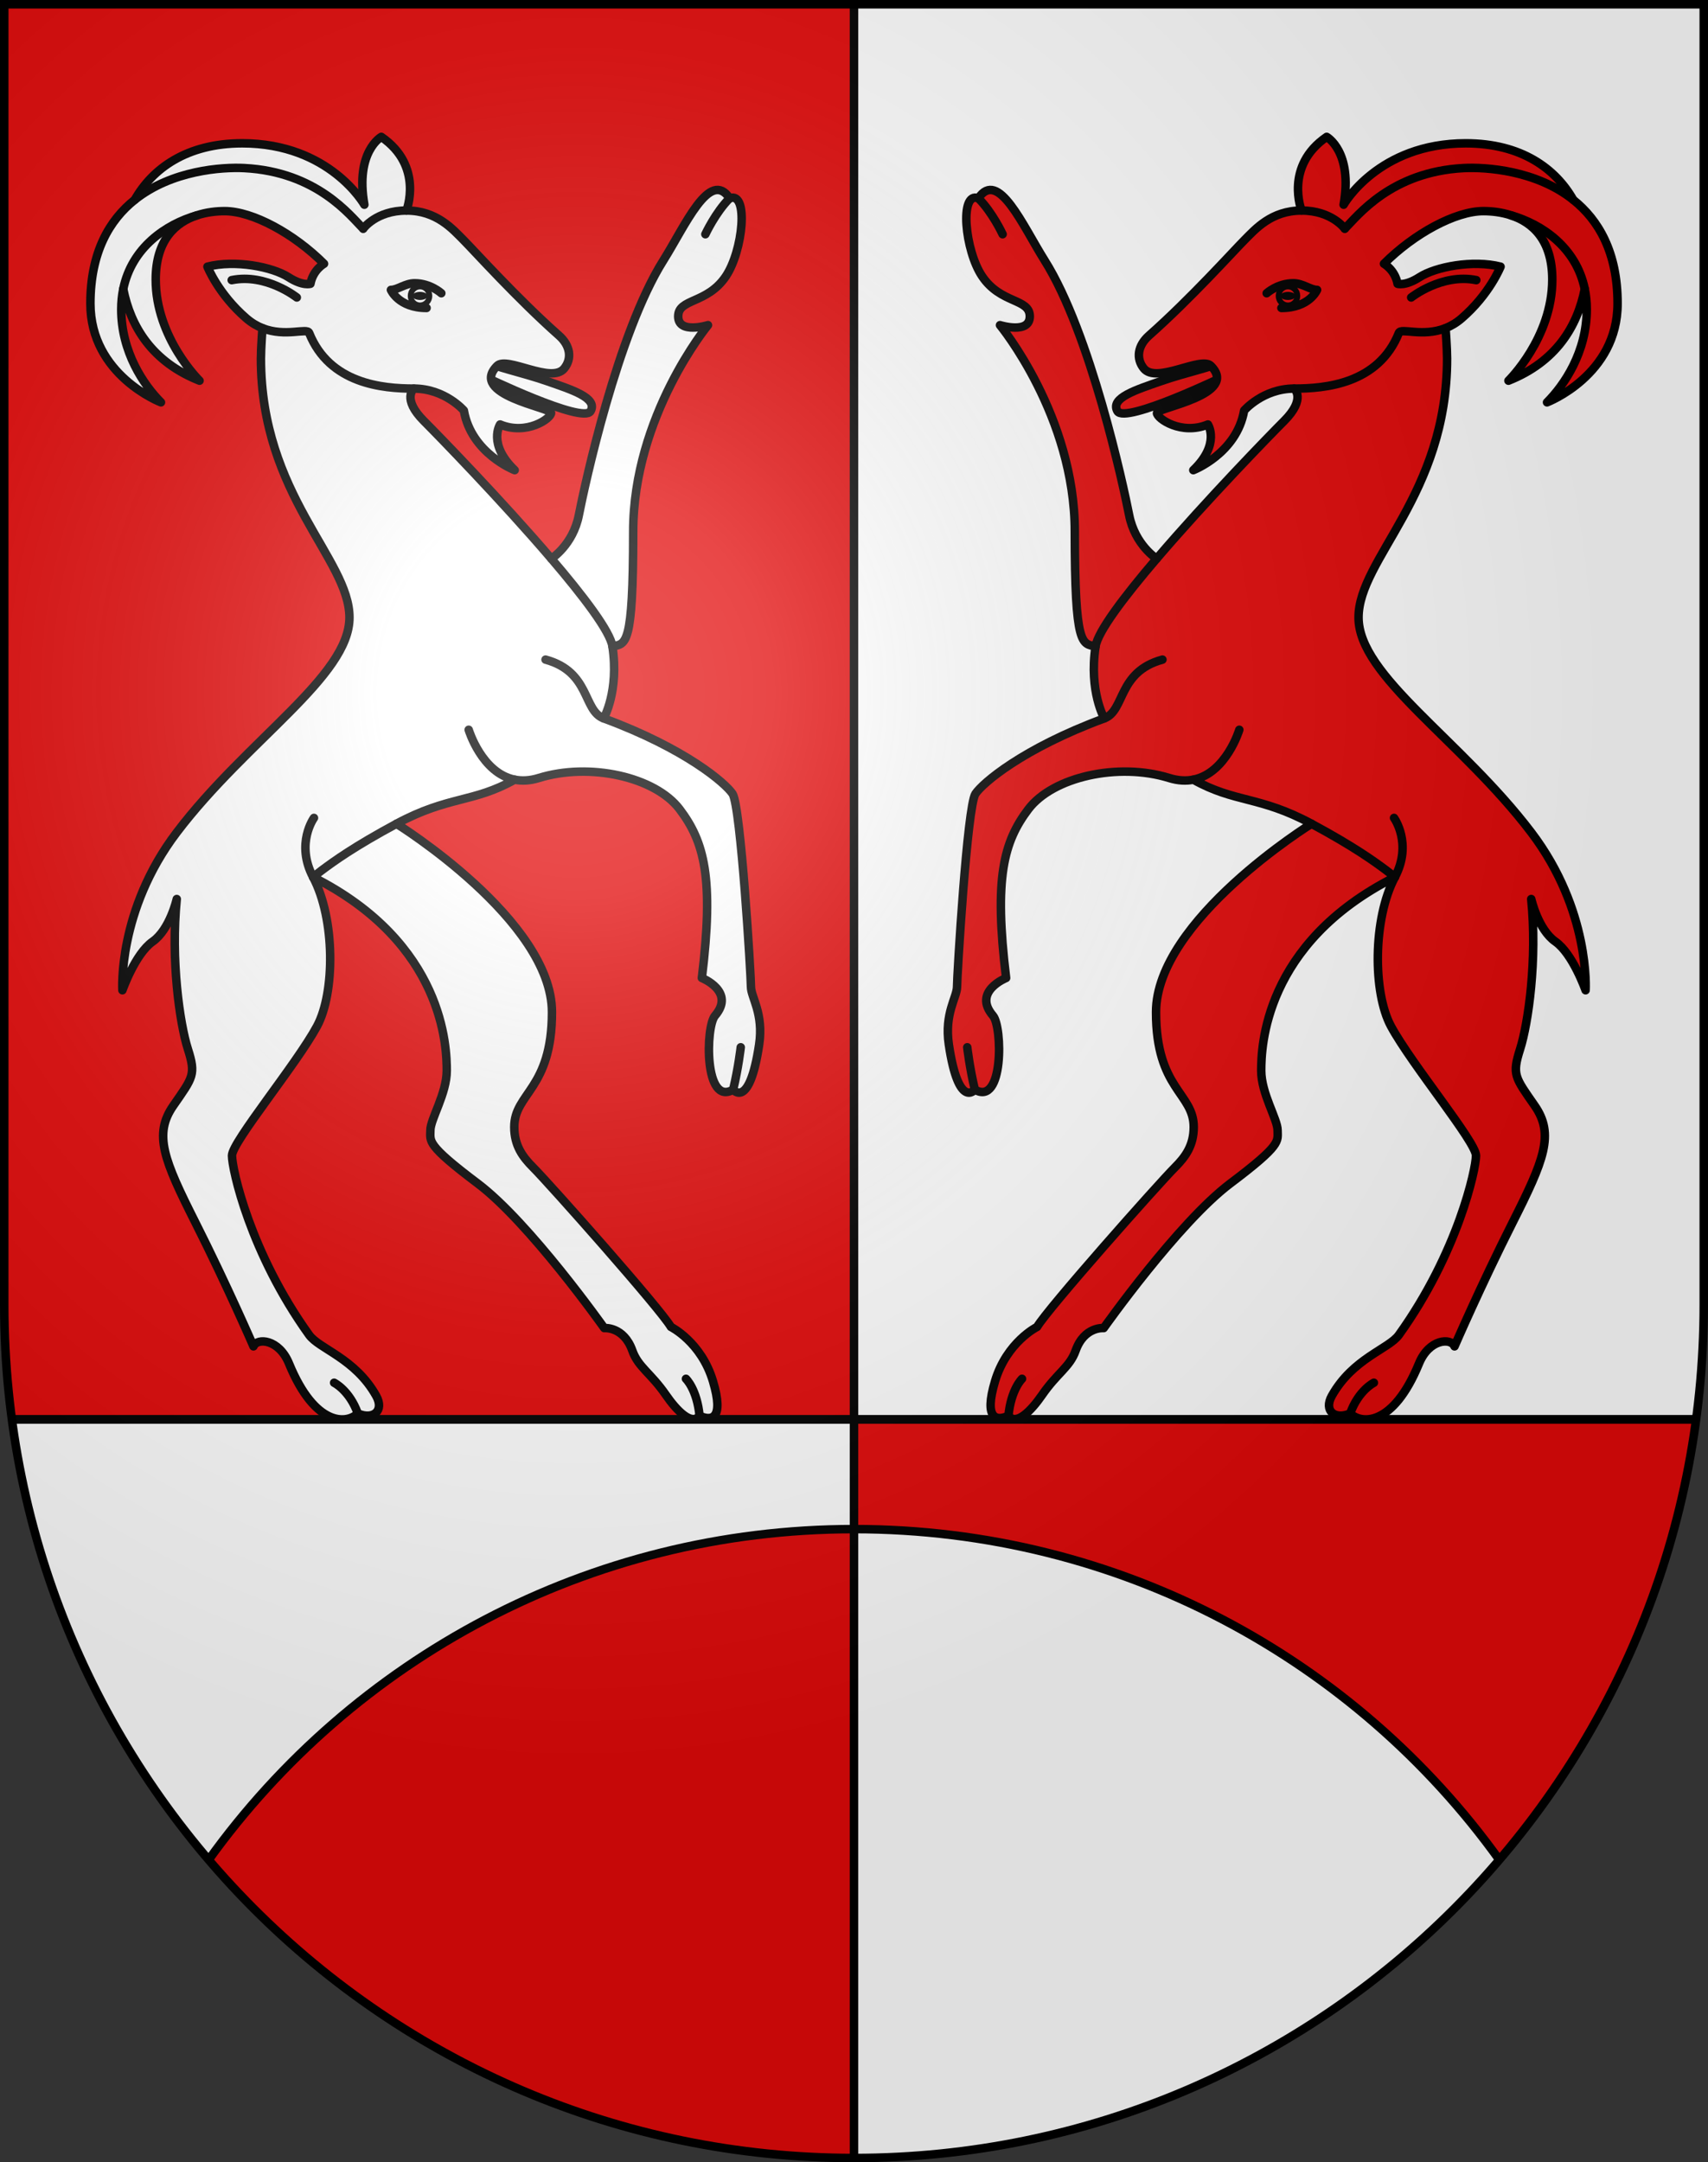 <?xml version="1.0" encoding="UTF-8" standalone="no"?>
<svg
   xmlns:dc="http://purl.org/dc/elements/1.1/"
   xmlns:cc="http://creativecommons.org/ns#"
   xmlns:rdf="http://www.w3.org/1999/02/22-rdf-syntax-ns#"
   xmlns:svg="http://www.w3.org/2000/svg"
   xmlns="http://www.w3.org/2000/svg"
   xmlns:xlink="http://www.w3.org/1999/xlink"
   xmlns:sodipodi="http://sodipodi.sourceforge.net/DTD/sodipodi-0.dtd"
   xmlns:inkscape="http://www.inkscape.org/namespaces/inkscape"
   height="763"
   width="603"
   version="1.0"
   id="svg20"
   sodipodi:version="0.32"
   inkscape:version="0.46"
   sodipodi:docname="PonteCapriasca-coat_of_arms.svg"
   sodipodi:docbase="C:\Documents and Settings\Steve\Bureau\Blason Villages Suisse pour Wikipédia (par Delta-9)"
   inkscape:output_extension="org.inkscape.output.svg.inkscape">
  <rect width="100%" height="100%" fill="#333333" stroke="none"/>
  <defs
     id="defs29"><inkscape:perspective
   sodipodi:type="inkscape:persp3d"
   inkscape:vp_x="0 : 381.5 : 1"
   inkscape:vp_y="0 : 1000 : 0"
   inkscape:vp_z="603 : 381.5 : 1"
   inkscape:persp3d-origin="301.5 : 254.33333 : 1"
   id="perspective28" />
<linearGradient
   id="linearGradient2893">
  <stop
     style="stop-color:#ffffff;stop-opacity:0.314;"
     offset="0"
     id="stop2895" />
  <stop
     id="stop2897"
     offset="0.19"
     style="stop-color:#ffffff;stop-opacity:0.251;" />
  <stop
     style="stop-color:#6b6b6b;stop-opacity:0.125;"
     offset="0.6"
     id="stop2901" />
  <stop
     style="stop-color:#000000;stop-opacity:0.125;"
     offset="1"
     id="stop2899" />
</linearGradient>
<linearGradient
   id="linearGradient2955">
  <stop
     style="stop-color:white;stop-opacity:0;"
     offset="0"
     id="stop2965" />
  <stop
     style="stop-color:black;stop-opacity:0.646;"
     offset="1"
     id="stop2959" />
</linearGradient>
<radialGradient
   inkscape:collect="always"
   xlink:href="#linearGradient2893"
   id="radialGradient3236"
   gradientUnits="userSpaceOnUse"
   gradientTransform="matrix(1.215,1.531577e-24,1.464684e-23,1.267,-839.192,-490.489)"
   cx="858.042"
   cy="579.933"
   fx="858.042"
   fy="579.933"
   r="300" />
<inkscape:perspective
   id="perspective2686"
   inkscape:persp3d-origin="306 : 264 : 1"
   inkscape:vp_z="612 : 396 : 1"
   inkscape:vp_y="0 : 1000 : 0"
   inkscape:vp_x="0 : 396 : 1"
   sodipodi:type="inkscape:persp3d" />

	
	
	

	
	

		
		
	
		
		
		
		
	
		
		
	
			
			
			
		
			
			
			
		
				
				
				
				
				
				
				
				
				
				
				
				
				
				
				
			
				
				
					
			
				
				
			
				
				
				
				
				
				
				
				
				
				
				
				
				
				
				
			
				
				
					
			
				
				
			</defs>
  <sodipodi:namedview
     inkscape:window-height="691"
     inkscape:window-width="939"
     inkscape:pageshadow="2"
     inkscape:pageopacity="0.0"
     guidetolerance="10.0"
     gridtolerance="10.0"
     objecttolerance="10.0"
     borderopacity="1.0"
     bordercolor="#666666"
     pagecolor="#ffffff"
     id="base"
     inkscape:zoom="0.51240717"
     inkscape:cx="322.37135"
     inkscape:cy="372.99165"
     inkscape:window-x="20"
     inkscape:window-y="42"
     inkscape:current-layer="layer2"
     showgrid="false"
     showguides="true"
     inkscape:guide-bbox="true">
    <sodipodi:guide
       orientation="horizontal"
       position="761.5"
       id="guide1885" />
    <sodipodi:guide
       orientation="vertical"
       position="1.5"
       id="guide1887" />
    <sodipodi:guide
       orientation="horizontal"
       position="1.5"
       id="guide1889" />
    <sodipodi:guide
       orientation="vertical"
       position="601.5"
       id="guide1891" />
    <sodipodi:guide
       orientation="vertical"
       position="301.501"
       id="guide1893" />
  </sodipodi:namedview>
  <desc
     id="desc22">Coat of Arms of Canton of Freiburg (Fribourg)</desc>
  <g
     inkscape:groupmode="layer"
     id="layer1"
     inkscape:label="Fond écu"
     style="opacity:1"
     sodipodi:insensitive="true">
    <path
       id="path1899"
       d="M 1.5,1.5 L 1.5,460.368 C 1.5,626.678 135.815,761.5 301.5,761.5 C 467.185,761.5 601.5,626.678 601.5,460.368 L 601.5,1.5 L 1.5,1.5 z"
       style="fill:#e20909;fill-opacity:1" />
    <path
       id="path2567"
       d="M 301.5,761.5 C 467.186,761.5 601.5,626.679 601.5,460.368 L 601.5,1.5 L 301.5,1.5 L 301.5,761.5 z"
       style="opacity:1;fill:#ffffff" />
    <path
       style="opacity:1;fill:#e20909"
       d="M 301.5,500.875 L 301.5,539.583 C 395.407,539.583 478.514,585.621 529.324,656.273 C 566.05,613.281 590.898,559.779 598.789,500.875 L 301.5,500.875 L 301.5,500.875 z"
       id="path2573" />
    <path
       style="opacity:1;fill:#ffffff"
       d="M 301.5,500.875 L 4.21,500.875 C 12.101,559.779 36.95,613.282 73.675,656.273 C 124.486,585.621 207.593,539.583 301.499,539.583 L 301.499,500.875 L 301.5,500.875 z"
       id="path2575" />
  </g>
  <g
     inkscape:groupmode="layer"
     id="layer2"
     inkscape:label="Meubles"
     style="opacity:1"
     sodipodi:insensitive="true">
    <line
       style="fill:none;stroke:#000000;stroke-width:3"
       id="line2583"
       x1="4.21"
       y1="500.875"
       x2="598.789"
       y2="500.875" />
    <line
       style="fill:none;stroke:#000000;stroke-width:3"
       x1="301.5"
       y1="1.5"
       x2="301.5"
       y2="761.5"
       id="line2580" />
    <path
       style="fill:none;stroke:#000000;stroke-width:3"
       d="M 73.676,656.273 C 124.487,585.621 207.594,539.583 301.5,539.583 C 395.407,539.583 478.514,585.621 529.324,656.273"
       id="path2582" />
    <path
       style="fill:none;stroke:#000000;stroke-width:3"
       d="M 598.789,500.875 L 4.21,500.875"
       id="path2584" />
    <path
       style="fill:#e20909;stroke:#000000;stroke-width:3;stroke-linecap:round;stroke-linejoin:round"
       d="M 429.596,128.001 C 430.438,128.956 418.653,131.435 409.899,134.489 C 401.144,137.542 391.885,140.405 394.495,145.08 C 397.104,149.755 432.626,132.58 432.626,132.58 L 429.596,128.001 z"
       id="path2592" />
    <path
       style="fill:#e20909;stroke:#000000;stroke-width:3;stroke-linecap:round;stroke-linejoin:round"
       d="M 492.467,309.514 C 484.657,324.255 484.671,350.274 491.074,362.128 C 498.347,375.591 521.095,402.982 521.095,407.778 C 521.095,412.574 514.698,442.078 493.86,471.07 C 490.3,476.022 477.612,479.286 470.183,492.58 C 467.243,497.841 471.266,501.169 476.682,498.769 C 480.397,502.484 491.698,503.723 500.978,481.128 C 504.537,472.462 512.275,471.998 513.512,475.093 C 513.512,475.093 522.849,453.53 533.991,431.454 C 545.134,409.377 548.847,400.299 541.832,390.188 C 534.816,380.077 533.785,379.251 536.673,370.173 C 539.562,361.095 542.761,338.604 540.594,317.249 C 540.594,317.249 543.01,327.992 549.106,332.259 C 555.295,336.592 559.783,349.436 559.783,349.436 C 559.783,349.436 561.538,321.295 540.595,293.727 C 515.653,260.895 479.625,238.637 479.625,217.901 C 479.625,197.164 510.883,174.778 510.883,126.497 C 510.883,122.99 510.347,115.796 510.347,115.796 C 512.226,115.054 514.132,113.959 515.991,112.363 C 525.895,103.852 529.763,94.103 529.763,94.103 C 520.014,91.627 506.892,94.124 501.135,97.817 C 496.07,101.067 493.397,100.138 493.397,100.138 C 492.468,95.186 488.602,93.071 488.602,93.071 C 499.229,82.445 513.825,74.502 523.677,74.502 C 526.56,74.502 530.069,74.856 533.513,76 C 540.914,78.458 548.023,84.563 548.023,98.643 C 548.023,119.276 532.549,134.338 532.549,134.338 C 549.344,127.683 556.892,115.189 559.489,101.992 C 559.948,104.23 560.197,106.619 560.197,109.166 C 560.197,124.229 552.255,135.886 546.168,141.973 C 546.168,141.973 571.08,132.481 571.08,107.103 C 571.08,88.998 564.336,77.61 555.43,70.511 C 549.231,59.561 537.148,50.569 517.488,50.569 C 486.538,50.569 474.365,72.234 474.365,72.234 C 477.667,53.458 468.381,48.299 468.381,48.299 C 453.318,58.616 459.51,74.297 459.51,74.297 C 448.832,74.297 443.183,80.874 439.391,84.665 C 435.6,88.457 420.358,105.401 405.657,118.4 C 401.64,121.951 400.985,126.512 403.8,130.006 C 408.288,135.576 423.995,125.596 427.477,129.077 C 437.717,139.316 408.443,143.855 408.443,145.712 C 408.443,147.673 417.047,153.694 426.447,149.787 C 426.447,149.787 430.933,156.674 421.288,165.907 C 421.288,165.907 436.607,160.026 439.238,144.861 C 439.238,144.861 445.892,137.124 456.879,137.124 C 456.879,137.124 461.266,140.631 453.322,148.575 C 448.517,153.38 425.911,176.59 408.354,197.135 C 408.354,197.135 400.708,192.318 398.643,181.795 C 396.58,171.272 384.994,117.596 368.828,91.938 C 361.1,79.68 352.42,59.441 345.405,69.964 C 338.595,67.384 340.659,88.474 346.748,97.509 C 353.35,107.309 363.562,105.245 363.562,111.642 C 363.562,118.039 353.04,114.737 353.04,114.737 C 353.04,114.737 379.45,146.718 379.45,187.571 C 379.45,228.425 382.029,227.084 386.775,228.115 C 384.401,244.038 389.87,253.493 389.87,253.493 C 360.932,264.171 346.85,276.395 344.374,280.11 C 341.46,284.48 337.875,344.485 337.875,348.198 C 337.875,351.912 333.335,357.587 334.986,368.625 C 338.437,391.697 344.167,384.513 344.167,384.513 C 354.381,390.497 353.943,362.357 350.563,358.412 C 343.241,349.863 355.206,345.103 355.206,345.103 C 350.874,309.717 354.379,297.014 363.046,285.562 C 371.711,274.111 394.822,268.967 412.773,274.538 C 415.961,275.527 418.796,275.628 421.307,275.125 C 435.985,283.358 444.608,280.782 463.023,290.686 C 463.023,290.686 408.13,324.676 408.13,357.173 C 408.13,384.409 421.438,385.647 421.438,397.717 C 421.438,404.217 418.499,408.24 414.785,411.954 C 408.931,417.808 369.848,461.838 366.135,468.233 C 366.135,468.233 355.413,473.537 351.28,487.421 C 347.255,500.937 351.847,501.505 356.025,499.597 C 358.81,503.206 364.06,497.815 367.887,492.271 C 373.292,484.437 377.659,482.471 379.753,476.59 C 382.813,467.992 389.656,468.646 389.656,468.646 C 389.656,468.646 415.971,431.45 434.335,417.626 C 452.699,403.804 451.048,402.772 451.048,398.852 C 451.048,394.932 445.271,385.894 445.271,377.806 C 445.27,369.762 446.074,332.913 492.467,309.514 z"
       id="path2594" />
    <path
       d="M 457.428,104.425 C 457.428,103.635 456.214,102.994 454.71,102.994 C 453.208,102.994 451.993,103.635 451.993,104.425 C 451.993,105.214 453.208,105.857 454.71,105.857 C 456.214,105.856 457.428,105.214 457.428,104.425 z"
       id="path2598" />
    <circle
       style="fill:none;stroke:#000000;stroke-width:2;stroke-linecap:round;stroke-linejoin:round"
       sodipodi:ry="3.3280001"
       sodipodi:rx="3.3280001"
       sodipodi:cy="104.425"
       sodipodi:cx="454.70999"
       cx="454.71"
       cy="104.425"
       r="3.328"
       id="circle2600" />
    <path
       style="fill:none;stroke:#000000;stroke-width:3;stroke-linecap:round;stroke-linejoin:round"
       d="M 447.192,103.474 C 447.192,103.474 451.054,99.949 456.595,99.949 C 459.951,99.949 462.638,102.299 464.988,102.299 C 464.988,102.299 462.301,108.679 452.397,108.679"
       id="path2604" />
    <path
       style="fill:none;stroke:#000000;stroke-width:3;stroke-linecap:round;stroke-linejoin:round"
       d="M 463.022,290.689 C 477.97,298.728 485.146,303.939 489.424,307.127 C 491.499,308.674 492.466,309.513 492.466,309.513"
       id="path2606" />
    <path
       style="fill:none;stroke:#000000;stroke-width:3;stroke-linecap:round;stroke-linejoin:round"
       d="M 437.532,257.519 C 437.532,257.519 432.927,272.799 421.306,275.128"
       id="path2608" />
    <path
       style="fill:none;stroke:#000000;stroke-width:3;stroke-linecap:round;stroke-linejoin:round"
       d="M 389.87,253.495 C 397.263,250.767 394.511,237.092 410.398,232.759"
       id="path2610" />
    <path
       style="fill:none;stroke:#000000;stroke-width:3;stroke-linecap:round;stroke-linejoin:round"
       d="M 408.351,197.136 C 396.877,210.561 387.561,222.848 386.776,228.117"
       id="path2612" />
    <path
       style="fill:none;stroke:#000000;stroke-width:3;stroke-linecap:round;stroke-linejoin:round"
       d="M 498.215,104.969 C 498.215,104.969 509.026,96.375 521.198,98.851"
       id="path2614" />
    <path
       style="fill:none;stroke:#000000;stroke-width:3;stroke-linecap:round;stroke-linejoin:round"
       d="M 459.508,74.297 C 470.186,74.297 474.776,80.693 474.776,80.693"
       id="path2616" />
    <path
       style="fill:none;stroke:#000000;stroke-width:3;stroke-linecap:round;stroke-linejoin:round"
       d="M 510.346,115.798 C 502.212,119.011 494.616,115.586 493.861,117.472 C 486.654,135.489 467.863,137.125 456.876,137.125"
       id="path2618" />
    <path
       style="fill:none;stroke:#000000;stroke-width:3;stroke-linecap:round;stroke-linejoin:round"
       d="M 533.525,76.006 C 544.375,79.132 556.48,87.298 559.489,101.992"
       id="path2620" />
    <path
       style="fill:none;stroke:#000000;stroke-width:3;stroke-linecap:round;stroke-linejoin:round"
       d="M 555.428,70.51 C 542.337,60.073 524.581,58.908 516.738,59.312 C 491.127,60.629 479.314,76.154 474.776,80.693"
       id="path2622" />
    <path
       style="fill:none;stroke:#000000;stroke-width:3;stroke-linecap:round;stroke-linejoin:round"
       d="M 492.158,288.623 C 492.158,288.623 498.74,297.676 492.467,309.514"
       id="path2624" />
    <path
       style="fill:none;stroke:#000000;stroke-width:3;stroke-linecap:round;stroke-linejoin:round"
       d="M 353.969,82.654 C 353.969,82.654 350.409,74.968 345.406,69.965"
       id="path2626" />
    <path
       style="fill:none;stroke:#000000;stroke-width:3;stroke-linecap:round;stroke-linejoin:round"
       d="M 341.485,369.556 C 341.485,369.556 342.31,376.78 344.167,384.515"
       id="path2628" />
    <path
       style="fill:none;stroke:#000000;stroke-width:3;stroke-linecap:round;stroke-linejoin:round"
       d="M 360.821,486.549 C 360.821,486.549 356.951,490.212 356.023,499.601"
       id="path2630" />
    <path
       style="fill:none;stroke:#000000;stroke-width:3;stroke-linecap:round;stroke-linejoin:round"
       d="M 485.04,487.938 C 485.04,487.938 479.624,490.569 476.683,498.77"
       id="path2632" />
    <path
       style="fill:#ffffff;stroke:#000000;stroke-width:3;stroke-linecap:round;stroke-linejoin:round"
       d="M 173.404,128.001 C 172.562,128.956 184.347,131.435 193.101,134.489 C 201.856,137.542 211.115,140.405 208.505,145.08 C 205.896,149.755 170.374,132.58 170.374,132.58 L 173.404,128.001 z"
       id="path2638" />
    <path
       style="fill:#ffffff;stroke:#000000;stroke-width:3;stroke-linecap:round;stroke-linejoin:round"
       d="M 110.533,309.514 C 118.343,324.255 118.329,350.274 111.926,362.128 C 104.653,375.591 81.905,402.982 81.905,407.778 C 81.905,412.574 88.302,442.078 109.14,471.07 C 112.7,476.022 125.388,479.286 132.817,492.58 C 135.757,497.841 131.734,501.169 126.318,498.769 C 122.603,502.484 111.302,503.723 102.022,481.128 C 98.463,472.462 90.725,471.998 89.488,475.093 C 89.488,475.093 80.151,453.53 69.009,431.454 C 57.866,409.377 54.153,400.299 61.168,390.188 C 68.184,380.077 69.215,379.251 66.327,370.173 C 63.438,361.095 60.239,338.604 62.406,317.249 C 62.406,317.249 59.99,327.992 53.894,332.259 C 47.705,336.592 43.217,349.436 43.217,349.436 C 43.217,349.436 41.462,321.295 62.405,293.727 C 87.347,260.895 123.375,238.637 123.375,217.901 C 123.375,197.164 92.117,174.778 92.117,126.497 C 92.117,122.99 92.653,115.796 92.653,115.796 C 90.774,115.054 88.868,113.959 87.009,112.363 C 77.105,103.852 73.237,94.103 73.237,94.103 C 82.986,91.627 96.108,94.124 101.865,97.817 C 106.93,101.067 109.603,100.138 109.603,100.138 C 110.532,95.186 114.398,93.071 114.398,93.071 C 103.771,82.445 89.175,74.502 79.323,74.502 C 76.44,74.502 72.931,74.856 69.487,76 C 62.086,78.458 54.977,84.563 54.977,98.643 C 54.977,119.276 70.451,134.338 70.451,134.338 C 53.656,127.683 46.108,115.189 43.511,101.992 C 43.052,104.23 42.803,106.619 42.803,109.166 C 42.803,124.229 50.745,135.886 56.832,141.973 C 56.832,141.973 31.92,132.481 31.92,107.103 C 31.92,88.998 38.664,77.61 47.57,70.511 C 53.769,59.561 65.852,50.569 85.512,50.569 C 116.462,50.569 128.635,72.234 128.635,72.234 C 125.333,53.458 134.619,48.299 134.619,48.299 C 149.682,58.616 143.49,74.297 143.49,74.297 C 154.168,74.297 159.817,80.874 163.609,84.665 C 167.4,88.457 182.642,105.401 197.343,118.4 C 201.36,121.951 202.015,126.512 199.2,130.006 C 194.712,135.576 179.005,125.596 175.523,129.077 C 165.283,139.316 194.557,143.855 194.557,145.712 C 194.557,147.673 185.953,153.694 176.553,149.787 C 176.553,149.787 172.067,156.674 181.712,165.907 C 181.712,165.907 166.393,160.026 163.762,144.861 C 163.762,144.861 157.108,137.124 146.121,137.124 C 146.121,137.124 141.734,140.631 149.678,148.575 C 154.483,153.38 177.089,176.59 194.646,197.135 C 194.646,197.135 202.292,192.318 204.357,181.795 C 206.42,171.272 218.006,117.596 234.172,91.938 C 241.897,79.679 250.576,59.44 257.591,69.963 C 264.401,67.383 262.337,88.473 256.248,97.508 C 249.646,107.308 239.434,105.244 239.434,111.641 C 239.434,118.038 249.956,114.736 249.956,114.736 C 249.956,114.736 223.546,146.717 223.546,187.57 C 223.546,228.424 220.967,227.083 216.221,228.114 C 218.595,244.037 213.126,253.492 213.126,253.492 C 242.064,264.17 256.146,276.394 258.622,280.109 C 261.536,284.479 265.121,344.484 265.121,348.197 C 265.121,351.911 269.661,357.586 268.01,368.624 C 264.559,391.696 258.829,384.512 258.829,384.512 C 248.615,390.496 249.053,362.356 252.433,358.411 C 259.755,349.862 247.79,345.102 247.79,345.102 C 252.122,309.716 248.617,297.013 239.95,285.561 C 231.285,274.11 208.174,268.966 190.223,274.537 C 187.035,275.526 184.2,275.627 181.689,275.124 C 167.011,283.357 158.388,280.781 139.973,290.685 C 139.973,290.685 194.866,324.675 194.866,357.172 C 194.866,384.408 181.558,385.646 181.558,397.716 C 181.558,404.216 184.497,408.239 188.211,411.953 C 194.065,417.807 233.148,461.837 236.861,468.232 C 236.861,468.232 247.583,473.536 251.716,487.42 C 255.741,500.936 251.149,501.504 246.971,499.596 C 244.186,503.205 238.936,497.814 235.109,492.27 C 229.704,484.436 225.337,482.47 223.243,476.589 C 220.183,467.991 213.34,468.645 213.34,468.645 C 213.34,468.645 187.025,431.449 168.661,417.625 C 150.297,403.803 151.948,402.771 151.948,398.851 C 151.948,394.931 157.725,385.893 157.725,377.805 C 157.73,369.762 156.926,332.913 110.533,309.514 z"
       id="path2640" />
    <path
       d="M 145.572,104.425 C 145.572,103.635 146.786,102.994 148.29,102.994 C 149.792,102.994 151.007,103.635 151.007,104.425 C 151.007,105.214 149.792,105.857 148.29,105.857 C 146.786,105.856 145.572,105.214 145.572,104.425 z"
       id="path2644" />
    <circle
       style="fill:none;stroke:#000000;stroke-width:2;stroke-linecap:round;stroke-linejoin:round"
       sodipodi:ry="3.3280001"
       sodipodi:rx="3.3280001"
       sodipodi:cy="104.425"
       sodipodi:cx="148.28999"
       cx="148.29"
       cy="104.425"
       r="3.328"
       id="circle2646" />
    <path
       style="fill:none;stroke:#000000;stroke-width:3;stroke-linecap:round;stroke-linejoin:round"
       d="M 155.808,103.474 C 155.808,103.474 151.946,99.949 146.405,99.949 C 143.049,99.949 140.362,102.299 138.012,102.299 C 138.012,102.299 140.699,108.679 150.603,108.679"
       id="path2650" />
    <path
       style="fill:none;stroke:#000000;stroke-width:3;stroke-linecap:round;stroke-linejoin:round"
       d="M 139.978,290.689 C 125.03,298.728 117.854,303.939 113.576,307.127 C 111.501,308.674 110.534,309.513 110.534,309.513"
       id="path2652" />
    <path
       style="fill:none;stroke:#000000;stroke-width:3;stroke-linecap:round;stroke-linejoin:round"
       d="M 165.468,257.519 C 165.468,257.519 170.073,272.799 181.694,275.128"
       id="path2654" />
    <path
       style="fill:none;stroke:#000000;stroke-width:3;stroke-linecap:round;stroke-linejoin:round"
       d="M 213.13,253.495 C 205.737,250.767 208.489,237.092 192.602,232.759"
       id="path2656" />
    <path
       style="fill:none;stroke:#000000;stroke-width:3;stroke-linecap:round;stroke-linejoin:round"
       d="M 194.649,197.136 C 206.123,210.561 215.439,222.848 216.224,228.117"
       id="path2658" />
    <path
       style="fill:none;stroke:#000000;stroke-width:3;stroke-linecap:round;stroke-linejoin:round"
       d="M 104.785,104.969 C 104.785,104.969 93.974,96.375 81.802,98.851"
       id="path2660" />
    <path
       style="fill:none;stroke:#000000;stroke-width:3;stroke-linecap:round;stroke-linejoin:round"
       d="M 143.492,74.297 C 132.814,74.297 128.224,80.693 128.224,80.693"
       id="path2662" />
    <path
       style="fill:none;stroke:#000000;stroke-width:3;stroke-linecap:round;stroke-linejoin:round"
       d="M 92.654,115.798 C 100.788,119.011 108.384,115.586 109.139,117.472 C 116.346,135.489 135.137,137.125 146.124,137.125"
       id="path2664" />
    <path
       style="fill:none;stroke:#000000;stroke-width:3;stroke-linecap:round;stroke-linejoin:round"
       d="M 69.475,76.006 C 58.625,79.132 46.52,87.298 43.511,101.992"
       id="path2666" />
    <path
       style="fill:none;stroke:#000000;stroke-width:3;stroke-linecap:round;stroke-linejoin:round"
       d="M 47.572,70.51 C 60.663,60.073 78.419,58.908 86.262,59.312 C 111.873,60.629 123.686,76.154 128.224,80.693"
       id="path2668" />
    <path
       style="fill:none;stroke:#000000;stroke-width:3;stroke-linecap:round;stroke-linejoin:round"
       d="M 110.842,288.623 C 110.842,288.623 104.26,297.676 110.533,309.514"
       id="path2670" />
    <path
       style="fill:none;stroke:#000000;stroke-width:3;stroke-linecap:round;stroke-linejoin:round"
       d="M 249.031,82.654 C 249.031,82.654 252.591,74.968 257.594,69.965"
       id="path2673" />
    <path
       style="fill:none;stroke:#000000;stroke-width:3;stroke-linecap:round;stroke-linejoin:round"
       d="M 261.515,369.556 C 261.515,369.556 260.69,376.78 258.833,384.515"
       id="path2675" />
    <path
       style="fill:none;stroke:#000000;stroke-width:3;stroke-linecap:round;stroke-linejoin:round"
       d="M 242.179,486.549 C 242.179,486.549 246.049,490.212 246.977,499.601"
       id="path2677" />
    <path
       style="fill:none;stroke:#000000;stroke-width:3;stroke-linecap:round;stroke-linejoin:round"
       d="M 117.96,487.938 C 117.96,487.938 123.376,490.569 126.317,498.77"
       id="path2679" />
  </g>
  <g
     inkscape:groupmode="layer"
     id="layer3"
     inkscape:label="Reflet final"
     style="display:inline"
     sodipodi:insensitive="true">
    <path
       style="fill:url(#radialGradient3236);fill-opacity:1"
       d="M 1.5,1.5 L 1.5,460.368 C 1.5,626.679 135.815,761.5 301.5,761.5 C 467.185,761.5 601.5,626.679 601.5,460.368 L 601.5,1.5 L 1.5,1.5 z "
       id="path2346" />
  </g>
  <g
     inkscape:groupmode="layer"
     id="layer4"
     inkscape:label="Contour final"
     style="display:inline"
     sodipodi:insensitive="true">
    <path
       style="fill:none;fill-opacity:1;stroke:#000000;stroke-width:3;stroke-miterlimit:4;stroke-dasharray:none;stroke-opacity:1"
       d="M 1.5,1.5 L 1.5,460.368 C 1.5,626.679 135.815,761.5 301.5,761.5 C 467.185,761.5 601.5,626.679 601.5,460.368 L 601.5,1.5 L 1.5,1.5 z "
       id="path3239" />
  </g>
</svg>
